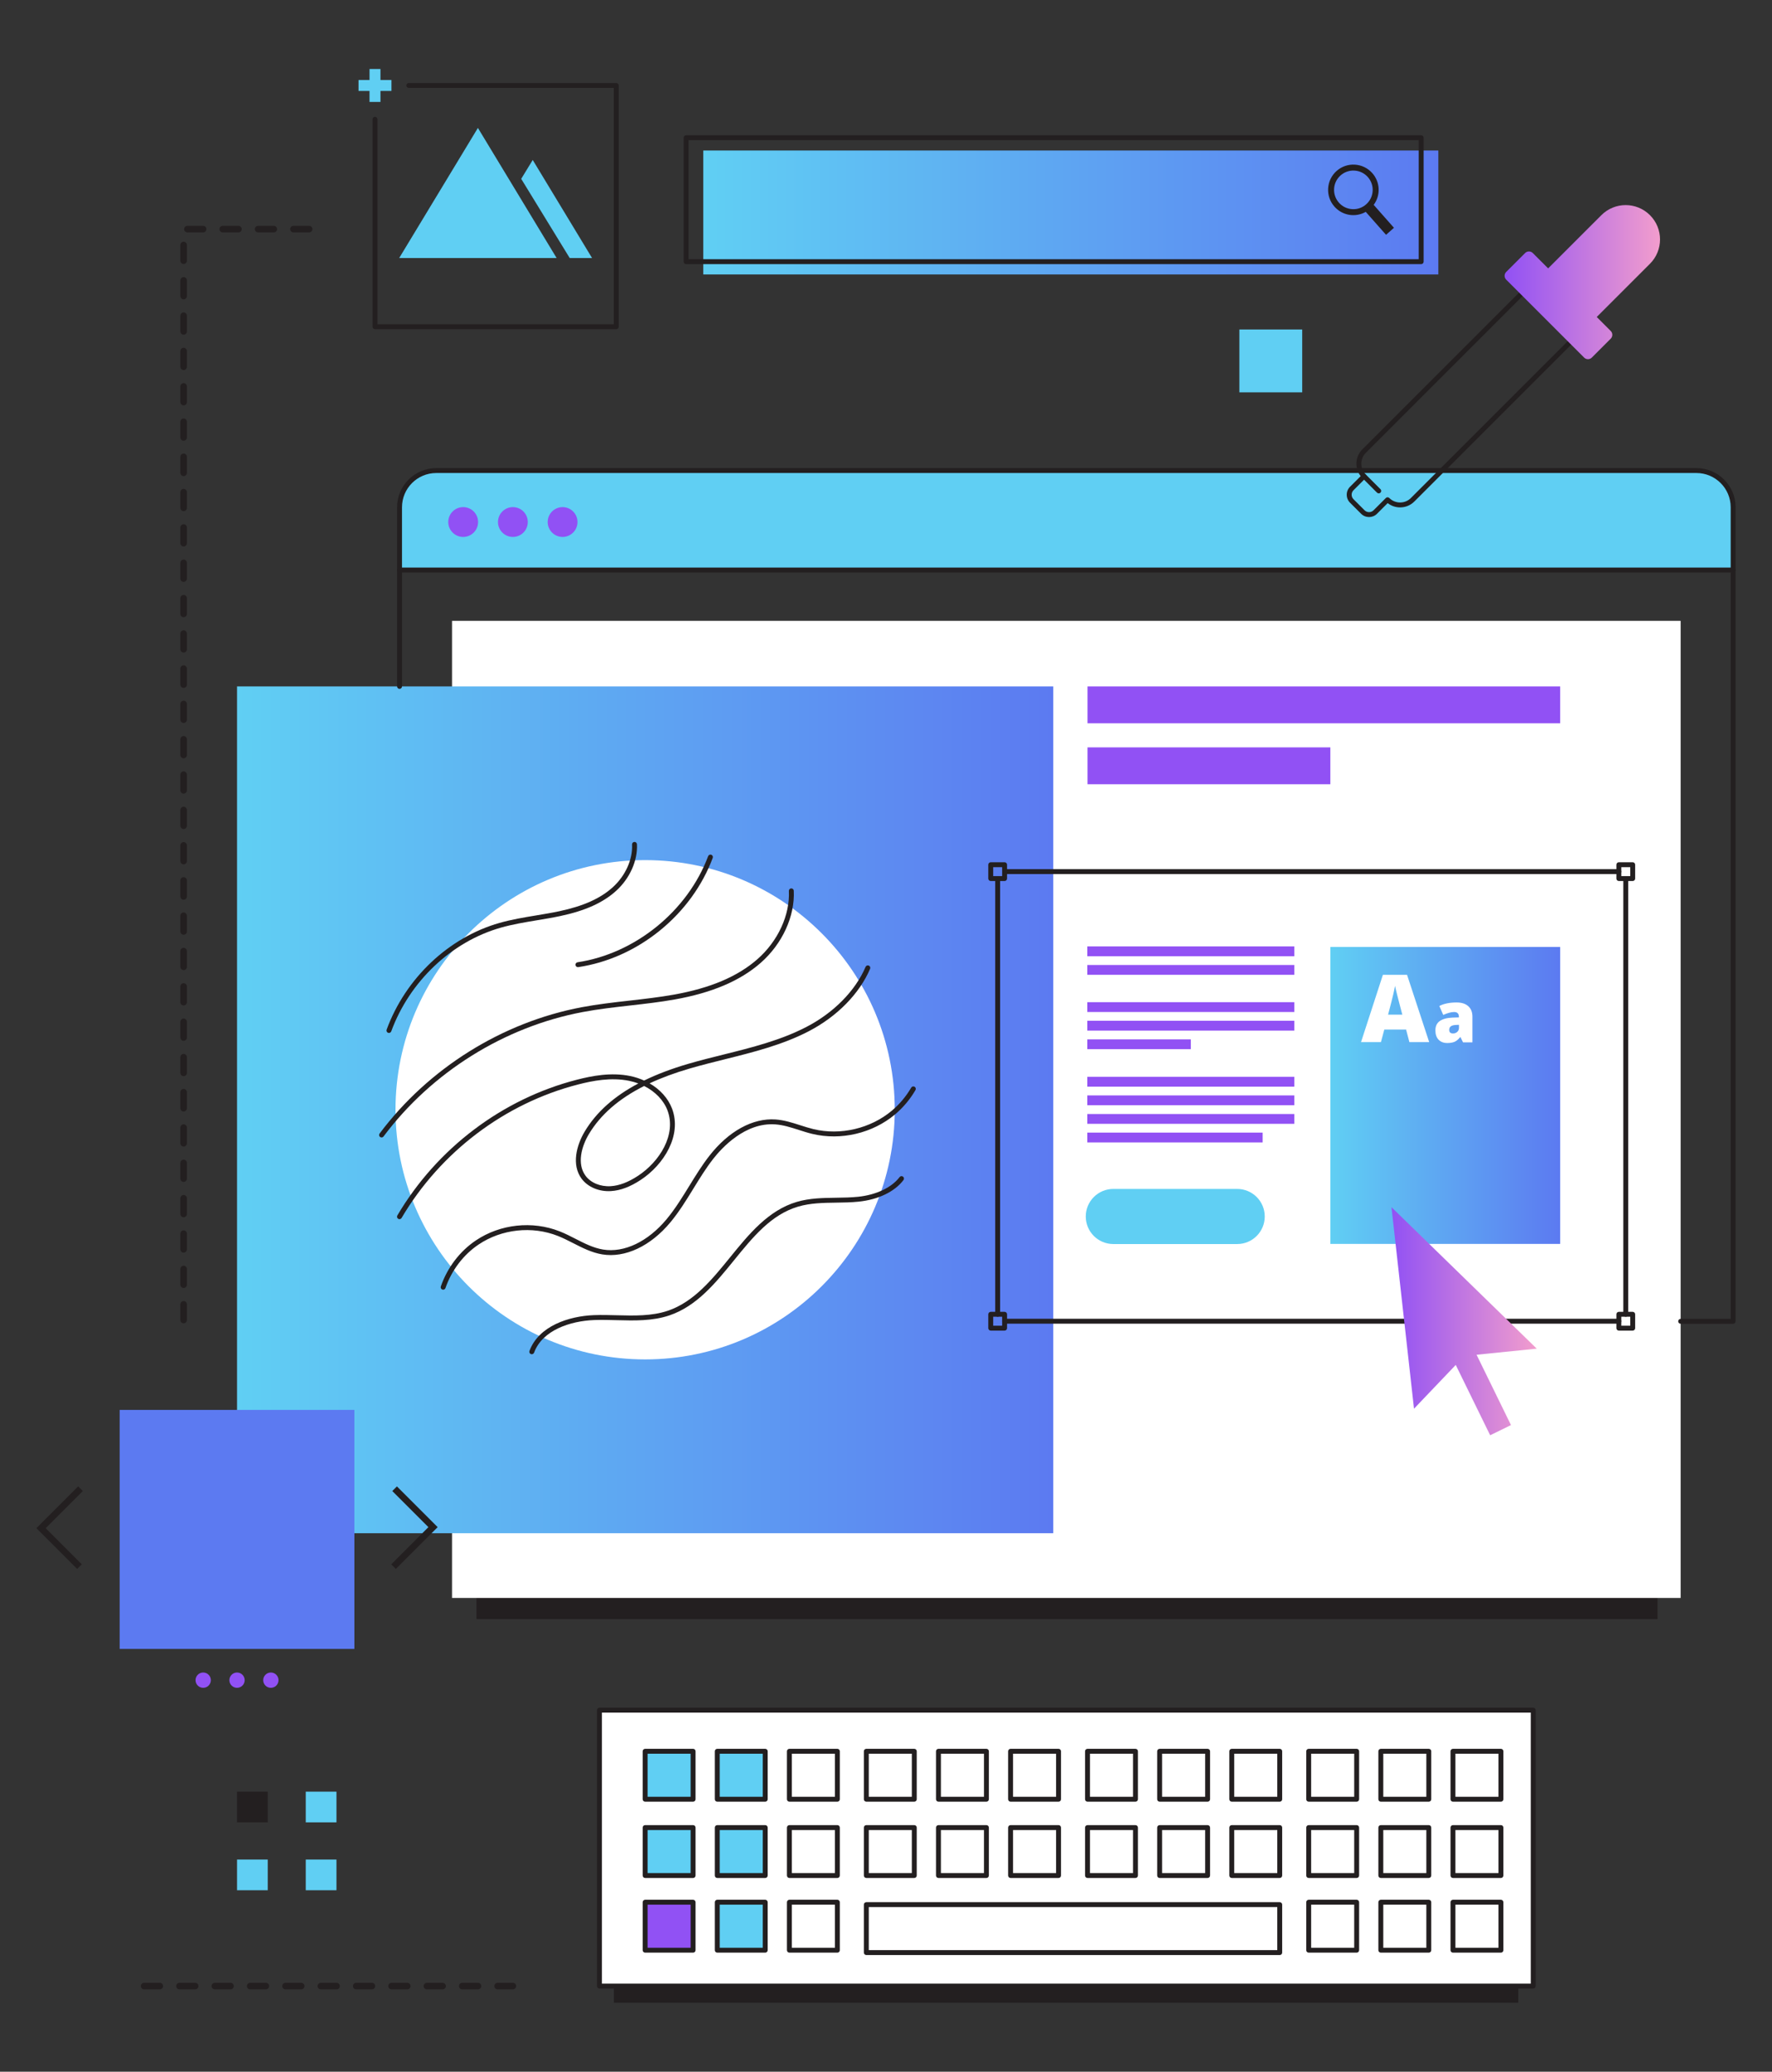 <?xml version="1.0" encoding="utf-8"?>
<!-- Generator: Adobe Illustrator 16.0.0, SVG Export Plug-In . SVG Version: 6.00 Build 0)  -->
<!DOCTYPE svg PUBLIC "-//W3C//DTD SVG 1.1//EN" "http://www.w3.org/Graphics/SVG/1.1/DTD/svg11.dtd">
<svg version="1.1" id="Calque_1" xmlns="http://www.w3.org/2000/svg" xmlns:xlink="http://www.w3.org/1999/xlink" x="0px" y="0px"
	 width="420px" height="491px" viewBox="0 0 420 491" enable-background="new 0 0 420 491" xml:space="preserve">
<rect x="0" y="0" width="420" height="491" fill="#333333" stroke="none"/>
<g>
	<g>
		<rect x="112.925" y="318.337" fill="#231F20" width="279.949" height="65.393"/>
	</g>
	<g>
		<rect x="107.141" y="147.14" fill="#FFFFFF" width="291.209" height="231.574"/>
	</g>
	<g>
		<g>
			<linearGradient id="SVGID_1_" gradientUnits="userSpaceOnUse" x1="56.182" y1="263.027" x2="249.638" y2="263.027">
				<stop  offset="0" style="stop-color:#60CFF3"/>
				<stop  offset="1" style="stop-color:#5C7AF1"/>
			</linearGradient>
			<rect x="56.182" y="162.681" fill="url(#SVGID_1_)" width="193.456" height="200.693"/>
		</g>
	</g>
	<g>
		<rect x="145.501" y="409.253" fill="#231F20" width="214.361" height="65.395"/>
	</g>
	<g>
		<rect x="142.085" y="405.31" fill="#FFFFFF" width="221.319" height="65.393"/>
	</g>
	<g>
		<g>
			<g>
				<g>
					<rect x="28.364" y="334.147" fill="#5C7AF1" width="55.634" height="56.648"/>
				</g>
			</g>
		</g>
		<g>
			<g>
				<circle fill="#9151F4" cx="48.161" cy="398.2" r="1.814"/>
			</g>
			<g>
				<circle fill="#9151F4" cx="56.181" cy="398.2" r="1.814"/>
			</g>
			<g>
				<circle fill="#9151F4" cx="64.201" cy="398.2" r="1.814"/>
			</g>
		</g>
		<g>
			<g>
				<polygon fill="#231F20" points="18.283,371.837 8.627,362.181 18.53,352.278 19.627,353.376 10.82,362.181 19.38,370.739 				
					"/>
			</g>
			<g>
				<polygon fill="#231F20" points="93.832,371.837 92.735,370.739 101.541,361.935 92.981,353.376 94.079,352.278 103.734,361.935 
									"/>
			</g>
		</g>
	</g>
	<g>
		<linearGradient id="SVGID_2_" gradientUnits="userSpaceOnUse" x1="166.694" y1="50.356" x2="340.917" y2="50.356">
			<stop  offset="0" style="stop-color:#60CFF3"/>
			<stop  offset="1" style="stop-color:#5C7AF1"/>
		</linearGradient>
		<rect x="166.694" y="35.669" fill="url(#SVGID_2_)" width="174.223" height="29.375"/>
	</g>
	<g>
		<path fill="#231F20" d="M336.846,62.601H162.622c-0.322,0-0.582-0.262-0.582-0.582V32.642c0-0.322,0.26-0.582,0.582-0.582h174.224
			c0.321,0,0.582,0.26,0.582,0.582v29.377C337.428,62.339,337.167,62.601,336.846,62.601z M163.203,61.437h173.062V33.224H163.203
			V61.437z"/>
	</g>
	<g>
		<g>
			<path fill="#60CFF3" d="M293.241,294.837h-29.365c-3.604,0-6.528-2.924-6.528-6.531l0,0c0-3.605,2.924-6.527,6.528-6.527h29.365
				c3.605,0,6.529,2.922,6.529,6.527l0,0C299.771,291.913,296.847,294.837,293.241,294.837z"/>
		</g>
		<g>
			<linearGradient id="SVGID_3_" gradientUnits="userSpaceOnUse" x1="315.319" y1="259.616" x2="369.794" y2="259.616">
				<stop  offset="0" style="stop-color:#60CFF3"/>
				<stop  offset="1" style="stop-color:#5C7AF1"/>
			</linearGradient>
			<rect x="315.319" y="224.425" fill="url(#SVGID_3_)" width="54.475" height="70.383"/>
		</g>
		<g>
			<rect x="257.708" y="224.3" fill="#9151F4" width="49.072" height="2.324"/>
		</g>
		<g>
			<rect x="257.708" y="228.706" fill="#9151F4" width="49.072" height="2.324"/>
		</g>
		<g>
			<rect x="257.708" y="237.517" fill="#9151F4" width="49.072" height="2.326"/>
		</g>
		<g>
			<rect x="257.708" y="241.923" fill="#9151F4" width="49.072" height="2.326"/>
		</g>
		<g>
			<rect x="257.708" y="246.331" fill="#9151F4" width="24.537" height="2.324"/>
		</g>
		<g>
			<rect x="257.708" y="255.21" fill="#9151F4" width="49.072" height="2.326"/>
		</g>
		<g>
			<rect x="257.708" y="259.616" fill="#9151F4" width="49.072" height="2.326"/>
		</g>
		<g>
			<rect x="257.708" y="264.022" fill="#9151F4" width="49.072" height="2.326"/>
		</g>
		<g>
			<rect x="257.708" y="268.429" fill="#9151F4" width="41.565" height="2.326"/>
		</g>
		<g>
			<g>
				<path fill="#231F20" d="M238.11,208.802h-3.284c-0.321,0-0.582-0.26-0.582-0.582v-3.285c0-0.32,0.261-0.582,0.582-0.582h3.284
					c0.321,0,0.582,0.262,0.582,0.582v3.285C238.692,208.542,238.432,208.802,238.11,208.802z M235.408,207.638h2.12v-2.121h-2.12
					V207.638z"/>
			</g>
			<g>
				<path fill="#231F20" d="M386.984,208.802H383.7c-0.321,0-0.582-0.26-0.582-0.582v-3.285c0-0.32,0.261-0.582,0.582-0.582h3.284
					c0.322,0,0.583,0.262,0.583,0.582v3.285C387.567,208.542,387.307,208.802,386.984,208.802z M384.282,207.638h2.12v-2.121h-2.12
					V207.638z"/>
			</g>
			<g>
				<path fill="#231F20" d="M386.984,315.353H383.7c-0.321,0-0.582-0.26-0.582-0.582v-3.285c0-0.32,0.261-0.58,0.582-0.58h3.284
					c0.322,0,0.583,0.26,0.583,0.58v3.285C387.567,315.093,387.307,315.353,386.984,315.353z M384.282,314.188h2.12v-2.121h-2.12
					V314.188z"/>
			</g>
			<g>
				<path fill="#231F20" d="M238.11,315.353h-3.284c-0.321,0-0.582-0.26-0.582-0.582v-3.285c0-0.32,0.261-0.58,0.582-0.58h3.284
					c0.321,0,0.582,0.26,0.582,0.58v3.285C238.692,315.093,238.432,315.353,238.11,315.353z M235.408,314.188h2.12v-2.121h-2.12
					V314.188z"/>
			</g>
			<g>
				<path fill="#231F20" d="M383.7,207.159H238.615c-0.321,0-0.582-0.26-0.582-0.582c0-0.32,0.261-0.582,0.582-0.582H383.7
					c0.321,0,0.582,0.262,0.582,0.582C384.282,206.899,384.021,207.159,383.7,207.159z"/>
			</g>
			<g>
				<path fill="#231F20" d="M236.468,312.067c-0.321,0-0.582-0.26-0.582-0.582V208.333c0-0.322,0.261-0.582,0.582-0.582
					c0.322,0,0.582,0.26,0.582,0.582v103.152C237.05,311.808,236.79,312.067,236.468,312.067z"/>
			</g>
			<g>
				<path fill="#231F20" d="M385.343,312.067c-0.321,0-0.582-0.26-0.582-0.582V208.333c0-0.322,0.261-0.582,0.582-0.582
					s0.582,0.26,0.582,0.582v103.152C385.925,311.808,385.664,312.067,385.343,312.067z"/>
			</g>
			<g>
				<path fill="#231F20" d="M383.7,313.71H238.11c-0.321,0-0.582-0.26-0.582-0.582c0-0.32,0.261-0.582,0.582-0.582H383.7
					c0.321,0,0.582,0.262,0.582,0.582C384.282,313.45,384.021,313.71,383.7,313.71z"/>
			</g>
		</g>
		<g>
			<linearGradient id="SVGID_4_" gradientUnits="userSpaceOnUse" x1="329.808" y1="313.128" x2="364.235" y2="313.128">
				<stop  offset="0" style="stop-color:#9151F4"/>
				<stop  offset="1" style="stop-color:#F29DCD"/>
			</linearGradient>
			<polygon fill="url(#SVGID_4_)" points="364.235,319.63 329.808,286.099 335.149,333.86 345.043,323.489 353.197,340.157 
				358.131,337.743 349.977,321.075 			"/>
		</g>
	</g>
	<g>
		<g>
			<polygon fill="#60CFF3" points="131.933,61.155 94.615,61.155 113.273,30.317 			"/>
		</g>
		<g>
			<polygon fill="#60CFF3" points="140.331,61.155 135.034,61.155 123.536,42.386 126.268,37.913 			"/>
		</g>
		<g>
			<path fill="#231F20" d="M88.883,78.019h57.181c0.321,0,0.582-0.26,0.582-0.582v-57.18c0-0.322-0.261-0.582-0.582-0.582H96.889
				c-0.321,0-0.582,0.26-0.582,0.582c0,0.32,0.261,0.58,0.582,0.58h48.593v56.018H89.465V28.263c0-0.32-0.261-0.582-0.582-0.582
				s-0.582,0.262-0.582,0.582v49.174C88.301,77.759,88.562,78.019,88.883,78.019z"/>
		</g>
		<g>
			<polygon fill="#60CFF3" points="84.979,18.958 87.584,18.958 87.584,16.353 90.181,16.353 90.181,18.958 92.784,18.958 
				92.784,21.554 90.181,21.554 90.181,24.157 87.584,24.157 87.584,21.554 84.979,21.554 			"/>
		</g>
	</g>
	<g>
		<rect x="72.469" y="424.622" fill="#60CFF3" width="7.279" height="7.279"/>
	</g>
	<g>
		<rect x="72.469" y="440.71" fill="#60CFF3" width="7.279" height="7.279"/>
	</g>
	<g>
		<rect x="293.754" y="78.09" fill="#60CFF3" width="14.895" height="14.895"/>
	</g>
	<g>
		<rect x="56.182" y="424.622" fill="#231F20" width="7.278" height="7.279"/>
	</g>
	<g>
		<rect x="56.182" y="440.71" fill="#60CFF3" width="7.278" height="7.279"/>
	</g>
	<g>
		<g>
			<g>
				<path fill="#60CFF3" d="M402.094,111.522H103.396c-4.804,0-8.698,3.895-8.698,8.697v14.877h316.093V120.22
					C410.791,115.417,406.897,111.522,402.094,111.522z"/>
			</g>
		</g>
		<g>
			<path fill="#231F20" d="M410.791,313.733H398.35c-0.321,0-0.582-0.26-0.582-0.582c0-0.32,0.261-0.582,0.582-0.582h11.859V120.22
				c0-4.477-3.641-8.115-8.115-8.115H103.396c-4.476,0-8.115,3.639-8.115,8.115v42.461c0,0.322-0.261,0.58-0.583,0.58
				c-0.32,0-0.581-0.258-0.581-0.58V120.22c0-5.117,4.162-9.279,9.279-9.279h298.697c5.115,0,9.279,4.162,9.279,9.279v192.932
				C411.373,313.474,411.113,313.733,410.791,313.733z"/>
		</g>
		<g>
			<path fill="#231F20" d="M410.791,135.677H94.698c-0.32,0-0.581-0.26-0.581-0.58c0-0.322,0.261-0.582,0.581-0.582h316.093
				c0.322,0,0.582,0.26,0.582,0.582C411.373,135.417,411.113,135.677,410.791,135.677z"/>
		</g>
		<g>
			<circle fill="#9151F4" cx="109.78" cy="123.72" r="3.534"/>
		</g>
		<g>
			<circle fill="#9151F4" cx="121.563" cy="123.72" r="3.533"/>
		</g>
		<g>
			<circle fill="#9151F4" cx="133.345" cy="123.72" r="3.533"/>
		</g>
	</g>
	<g>
		<g>
			<circle fill="#FFFFFF" cx="152.909" cy="263.013" r="59.166"/>
		</g>
		<g>
			<g>
				<path fill="#231F20" d="M136.979,229.214c-0.284,0-0.531-0.207-0.576-0.496c-0.046-0.316,0.173-0.613,0.49-0.66
					c13.653-2.043,26.089-12.145,30.949-25.139c0.112-0.303,0.447-0.453,0.748-0.342s0.454,0.447,0.341,0.748
					c-2.468,6.602-6.787,12.543-12.489,17.182c-5.718,4.652-12.418,7.66-19.377,8.701
					C137.037,229.212,137.007,229.214,136.979,229.214z"/>
			</g>
			<g>
				<path fill="#231F20" d="M94.682,288.94c-0.1,0-0.202-0.025-0.295-0.08c-0.277-0.164-0.369-0.52-0.207-0.797
					c9.386-15.916,24.908-27.645,42.588-32.178c3.493-0.898,8.087-1.805,12.632-0.859c1.147,0.238,2.243,0.598,3.263,1.061
					c3.067-1.5,6.545-2.814,10.451-3.955c2.776-0.811,5.637-1.521,8.404-2.211c6.64-1.654,13.505-3.365,19.627-6.543
					c6.48-3.365,11.588-8.551,14.015-14.229c0.125-0.295,0.468-0.432,0.763-0.307c0.295,0.127,0.433,0.469,0.307,0.766
					c-2.53,5.918-7.832,11.314-14.548,14.801c-6.243,3.242-13.177,4.969-19.883,6.639c-2.755,0.688-5.604,1.396-8.36,2.201
					c-3.51,1.025-6.665,2.189-9.475,3.506c2.492,1.441,4.401,3.543,5.327,5.99c2.392,6.32-1.931,13.285-7.436,16.9
					c-2.5,1.641-4.802,2.506-7.036,2.641c-2.826,0.178-5.494-0.949-6.965-2.93c-2.442-3.291-1.213-7.951,0.753-11.219
					c2.737-4.549,6.93-8.311,12.691-11.357c-0.684-0.254-1.397-0.461-2.136-0.615c-4.311-0.896-8.733-0.018-12.106,0.846
					c-17.381,4.459-32.644,15.994-41.872,31.645C95.075,288.839,94.881,288.94,94.682,288.94z M152.675,257.38
					c-6.001,3.02-10.315,6.779-13.072,11.359c-1.771,2.941-2.914,7.094-0.814,9.922c1.237,1.67,3.522,2.615,5.958,2.465
					c2.028-0.125,4.144-0.928,6.47-2.453c5.118-3.359,9.161-9.77,6.987-15.516C157.286,260.735,155.283,258.687,152.675,257.38z"/>
			</g>
			<g>
				<path fill="#231F20" d="M90.438,269.577c-0.122,0-0.243-0.037-0.349-0.115c-0.257-0.191-0.31-0.557-0.116-0.814
					c11.579-15.461,29.033-26.371,47.886-29.934c3.767-0.711,7.629-1.148,11.365-1.57c3.457-0.393,7.033-0.797,10.506-1.418
					c8.625-1.539,15.097-4.283,19.781-8.387c4.887-4.279,7.748-10.48,7.468-16.182c-0.017-0.32,0.231-0.594,0.552-0.609
					c0.324-0.014,0.594,0.232,0.609,0.553c0.298,6.047-2.715,12.605-7.861,17.113c-4.851,4.246-11.504,7.078-20.345,8.658
					c-3.509,0.629-7.104,1.033-10.579,1.428c-3.715,0.42-7.557,0.854-11.279,1.559c-18.571,3.508-35.765,14.256-47.171,29.486
					C90.791,269.497,90.615,269.577,90.438,269.577z"/>
			</g>
			<g>
				<path fill="#231F20" d="M126.039,320.954c-0.067,0-0.135-0.012-0.201-0.037c-0.303-0.111-0.455-0.445-0.344-0.748
					c2.181-5.898,9.312-8.248,15.257-8.48c1.823-0.07,3.687-0.021,5.488,0.027c4.057,0.105,8.253,0.221,12.079-1.078
					c6.146-2.09,10.508-7.459,14.727-12.652c4.448-5.477,9.05-11.141,15.808-13.137c3.028-0.895,6.212-0.939,9.291-0.986
					c1.736-0.023,3.532-0.051,5.265-0.229c4.262-0.443,7.927-2.186,9.808-4.662c0.192-0.256,0.558-0.305,0.814-0.111
					c0.255,0.193,0.306,0.559,0.111,0.814c-2.102,2.768-5.97,4.633-10.613,5.115c-1.784,0.186-3.606,0.211-5.368,0.236
					c-3,0.043-6.103,0.088-8.979,0.938c-6.41,1.896-10.696,7.17-15.232,12.756c-4.322,5.32-8.793,10.822-15.256,13.018
					c-4.023,1.367-8.325,1.252-12.484,1.141c-1.783-0.047-3.626-0.096-5.411-0.027c-5.57,0.219-12.229,2.361-14.212,7.723
					C126.498,320.808,126.275,320.954,126.039,320.954z"/>
			</g>
			<g>
				<path fill="#231F20" d="M92.187,244.81c-0.067,0-0.136-0.012-0.201-0.035c-0.301-0.111-0.456-0.445-0.346-0.746
					c4.471-12.191,14.722-21.885,26.752-25.297c2.863-0.813,5.833-1.305,8.705-1.781c1.796-0.297,3.652-0.605,5.455-0.988
					c5.713-1.211,9.75-3.021,12.702-5.697c2.988-2.709,4.734-6.586,4.556-10.121c-0.018-0.32,0.23-0.594,0.551-0.609
					c0.314-0.02,0.595,0.23,0.61,0.551c0.196,3.875-1.695,8.105-4.935,11.041c-3.113,2.822-7.321,4.719-13.243,5.975
					c-1.828,0.389-3.697,0.697-5.507,0.998c-2.839,0.471-5.777,0.959-8.577,1.752c-11.678,3.313-21.632,12.73-25.977,24.578
					C92.646,244.663,92.422,244.81,92.187,244.81z"/>
			</g>
			<g>
				<path fill="#231F20" d="M105.033,305.657c-0.063,0-0.127-0.01-0.19-0.031c-0.304-0.105-0.465-0.438-0.358-0.74
					c1.551-4.471,4.499-8.344,8.303-10.902c5.775-3.885,13.387-4.711,19.861-2.154c1.289,0.506,2.541,1.146,3.752,1.766
					c2.179,1.113,4.238,2.164,6.528,2.543c5.01,0.83,10.646-1.863,15.08-7.199c2.022-2.436,3.72-5.197,5.361-7.869
					c1.468-2.389,2.985-4.859,4.745-7.119c4.57-5.865,10.297-9.012,15.709-8.637c2.03,0.141,3.975,0.766,5.854,1.369
					c1.027,0.328,2.091,0.67,3.144,0.924c6.411,1.535,13.529-0.145,18.577-4.385c1.809-1.52,3.35-3.355,4.581-5.459
					c0.163-0.277,0.52-0.371,0.797-0.207c0.277,0.162,0.37,0.518,0.208,0.795c-1.299,2.219-2.928,4.156-4.838,5.762
					c-5.324,4.473-12.834,6.246-19.598,4.623c-1.094-0.262-2.179-0.609-3.227-0.947c-1.896-0.607-3.688-1.182-5.58-1.314
					c-7.129-0.494-12.661,5.564-14.708,8.191c-1.721,2.207-3.222,4.65-4.674,7.014c-1.661,2.707-3.382,5.506-5.456,8.002
					c-4.703,5.658-10.745,8.5-16.165,7.605c-2.469-0.408-4.705-1.551-6.868-2.656c-1.187-0.604-2.412-1.232-3.65-1.719
					c-6.123-2.418-13.322-1.637-18.785,2.039c-3.595,2.418-6.383,6.082-7.853,10.316
					C105.499,305.507,105.274,305.657,105.033,305.657z"/>
			</g>
		</g>
	</g>
	<g>
		<g>
			<rect x="257.762" y="162.681" fill="#9151F4" width="112.032" height="8.74"/>
		</g>
	</g>
	<g>
		<rect x="257.762" y="177.128" fill="#9151F4" width="57.558" height="8.74"/>
	</g>
	<g>
		<g>
			<rect x="152.909" y="415.05" fill="#60CFF3" width="11.368" height="11.369"/>
		</g>
		<g>
			<rect x="170.006" y="415.05" fill="#60CFF3" width="11.368" height="11.369"/>
		</g>
		<g>
			<rect x="152.909" y="433.132" fill="#60CFF3" width="11.368" height="11.369"/>
		</g>
		<g>
			<rect x="170.006" y="433.132" fill="#60CFF3" width="11.368" height="11.369"/>
		</g>
		<g>
			<rect x="152.909" y="450.827" fill="#9151F4" width="11.368" height="11.367"/>
		</g>
		<g>
			<rect x="170.006" y="450.827" fill="#60CFF3" width="11.368" height="11.367"/>
		</g>
	</g>
	<g>
		<g>
			<g>
				<path fill="#231F20" d="M363.404,471.284H142.085c-0.321,0-0.582-0.26-0.582-0.582V405.31c0-0.322,0.261-0.582,0.582-0.582
					h221.319c0.322,0,0.582,0.26,0.582,0.582v65.393C363.986,471.024,363.727,471.284,363.404,471.284z M142.666,470.12h220.157
					v-64.229H142.666V470.12z"/>
			</g>
		</g>
		<g>
			<g>
				<path fill="#231F20" d="M164.278,462.778H152.91c-0.322,0-0.582-0.262-0.582-0.584v-11.367c0-0.32,0.26-0.582,0.582-0.582
					h11.368c0.32,0,0.581,0.262,0.581,0.582v11.367C164.859,462.517,164.599,462.778,164.278,462.778z M153.491,461.614h10.204
					v-10.205h-10.204V461.614z"/>
			</g>
		</g>
		<g>
			<g>
				<path fill="#231F20" d="M181.374,462.778h-11.368c-0.32,0-0.582-0.262-0.582-0.584v-11.367c0-0.32,0.262-0.582,0.582-0.582
					h11.368c0.321,0,0.583,0.262,0.583,0.582v11.367C181.957,462.517,181.695,462.778,181.374,462.778z M170.588,461.614h10.203
					v-10.205h-10.203V461.614z"/>
			</g>
		</g>
		<g>
			<g>
				<path fill="#231F20" d="M198.471,462.778h-11.367c-0.322,0-0.583-0.262-0.583-0.584v-11.367c0-0.32,0.261-0.582,0.583-0.582
					h11.367c0.322,0,0.582,0.262,0.582,0.582v11.367C199.053,462.517,198.793,462.778,198.471,462.778z M187.686,461.614h10.203
					v-10.205h-10.203V461.614z"/>
			</g>
		</g>
		<g>
			<g>
				<path fill="#231F20" d="M164.278,445.083H152.91c-0.322,0-0.582-0.26-0.582-0.582v-11.367c0-0.322,0.26-0.582,0.582-0.582
					h11.368c0.32,0,0.581,0.26,0.581,0.582v11.367C164.859,444.823,164.599,445.083,164.278,445.083z M153.491,443.919h10.204
					v-10.203h-10.204V443.919z"/>
			</g>
		</g>
		<g>
			<g>
				<path fill="#231F20" d="M181.374,445.083h-11.368c-0.32,0-0.582-0.26-0.582-0.582v-11.367c0-0.322,0.262-0.582,0.582-0.582
					h11.368c0.321,0,0.583,0.26,0.583,0.582v11.367C181.957,444.823,181.695,445.083,181.374,445.083z M170.588,443.919h10.203
					v-10.203h-10.203V443.919z"/>
			</g>
		</g>
		<g>
			<path fill="#231F20" d="M198.471,445.083h-11.367c-0.322,0-0.583-0.26-0.583-0.582v-11.367c0-0.322,0.261-0.582,0.583-0.582
				h11.367c0.322,0,0.582,0.26,0.582,0.582v11.367C199.053,444.823,198.793,445.083,198.471,445.083z M187.686,443.919h10.203
				v-10.203h-10.203V443.919z"/>
		</g>
		<g>
			<path fill="#231F20" d="M216.704,445.083h-11.368c-0.321,0-0.582-0.26-0.582-0.582v-11.367c0-0.322,0.261-0.582,0.582-0.582
				h11.368c0.321,0,0.581,0.26,0.581,0.582v11.367C217.285,444.823,217.025,445.083,216.704,445.083z M205.917,443.919h10.204
				v-10.203h-10.204V443.919z"/>
		</g>
		<g>
			<path fill="#231F20" d="M233.801,445.083h-11.367c-0.322,0-0.583-0.26-0.583-0.582v-11.367c0-0.322,0.261-0.582,0.583-0.582
				h11.367c0.32,0,0.581,0.26,0.581,0.582v11.367C234.382,444.823,234.121,445.083,233.801,445.083z M223.015,443.919h10.204
				v-10.203h-10.204V443.919z"/>
		</g>
		<g>
			<path fill="#231F20" d="M250.898,445.083h-11.369c-0.322,0-0.582-0.26-0.582-0.582v-11.367c0-0.322,0.26-0.582,0.582-0.582
				h11.369c0.32,0,0.58,0.26,0.58,0.582v11.367C251.479,444.823,251.219,445.083,250.898,445.083z M240.111,443.919h10.203v-10.203
				h-10.203V443.919z"/>
		</g>
		<g>
			<path fill="#231F20" d="M269.129,445.083h-11.367c-0.321,0-0.582-0.26-0.582-0.582v-11.367c0-0.322,0.261-0.582,0.582-0.582
				h11.367c0.322,0,0.583,0.26,0.583,0.582v11.367C269.712,444.823,269.451,445.083,269.129,445.083z M258.343,443.919h10.204
				v-10.203h-10.204V443.919z"/>
		</g>
		<g>
			<path fill="#231F20" d="M286.227,445.083h-11.367c-0.322,0-0.583-0.26-0.583-0.582v-11.367c0-0.322,0.261-0.582,0.583-0.582
				h11.367c0.32,0,0.582,0.26,0.582,0.582v11.367C286.809,444.823,286.547,445.083,286.227,445.083z M275.44,443.919h10.204v-10.203
				H275.44V443.919z"/>
		</g>
		<g>
			<path fill="#231F20" d="M303.323,445.083h-11.368c-0.32,0-0.582-0.26-0.582-0.582v-11.367c0-0.322,0.262-0.582,0.582-0.582
				h11.368c0.321,0,0.581,0.26,0.581,0.582v11.367C303.904,444.823,303.645,445.083,303.323,445.083z M292.537,443.919h10.204
				v-10.203h-10.204V443.919z"/>
		</g>
		<g>
			<path fill="#231F20" d="M321.555,445.083h-11.367c-0.322,0-0.582-0.26-0.582-0.582v-11.367c0-0.322,0.26-0.582,0.582-0.582
				h11.367c0.322,0,0.584,0.26,0.584,0.582v11.367C322.139,444.823,321.877,445.083,321.555,445.083z M310.771,443.919h10.203
				v-10.203h-10.203V443.919z"/>
		</g>
		<g>
			<path fill="#231F20" d="M338.652,445.083h-11.367c-0.322,0-0.583-0.26-0.583-0.582v-11.367c0-0.322,0.261-0.582,0.583-0.582
				h11.367c0.322,0,0.582,0.26,0.582,0.582v11.367C339.234,444.823,338.975,445.083,338.652,445.083z M327.867,443.919h10.203
				v-10.203h-10.203V443.919z"/>
		</g>
		<g>
			<path fill="#231F20" d="M355.749,445.083h-11.368c-0.32,0-0.581-0.26-0.581-0.582v-11.367c0-0.322,0.261-0.582,0.581-0.582
				h11.368c0.321,0,0.583,0.26,0.583,0.582v11.367C356.332,444.823,356.07,445.083,355.749,445.083z M344.963,443.919h10.204
				v-10.203h-10.204V443.919z"/>
		</g>
		<g>
			<path fill="#231F20" d="M164.278,427.001H152.91c-0.322,0-0.582-0.262-0.582-0.582V415.05c0-0.32,0.26-0.58,0.582-0.58h11.368
				c0.32,0,0.581,0.26,0.581,0.58v11.369C164.859,426.739,164.599,427.001,164.278,427.001z M153.491,425.837h10.204v-10.205
				h-10.204V425.837z"/>
		</g>
		<g>
			<path fill="#231F20" d="M181.374,427.001h-11.368c-0.32,0-0.582-0.262-0.582-0.582V415.05c0-0.32,0.262-0.58,0.582-0.58h11.368
				c0.321,0,0.583,0.26,0.583,0.58v11.369C181.957,426.739,181.695,427.001,181.374,427.001z M170.588,425.837h10.203v-10.205
				h-10.203V425.837z"/>
		</g>
		<g>
			<path fill="#231F20" d="M198.471,427.001h-11.367c-0.322,0-0.583-0.262-0.583-0.582V415.05c0-0.32,0.261-0.58,0.583-0.58h11.367
				c0.322,0,0.582,0.26,0.582,0.58v11.369C199.053,426.739,198.793,427.001,198.471,427.001z M187.686,425.837h10.203v-10.205
				h-10.203V425.837z"/>
		</g>
		<g>
			<path fill="#231F20" d="M216.704,427.001h-11.368c-0.321,0-0.582-0.262-0.582-0.582V415.05c0-0.32,0.261-0.58,0.582-0.58h11.368
				c0.321,0,0.581,0.26,0.581,0.58v11.369C217.285,426.739,217.025,427.001,216.704,427.001z M205.917,425.837h10.204v-10.205
				h-10.204V425.837z"/>
		</g>
		<g>
			<path fill="#231F20" d="M233.801,427.001h-11.367c-0.322,0-0.583-0.262-0.583-0.582V415.05c0-0.32,0.261-0.58,0.583-0.58h11.367
				c0.32,0,0.581,0.26,0.581,0.58v11.369C234.382,426.739,234.121,427.001,233.801,427.001z M223.015,425.837h10.204v-10.205
				h-10.204V425.837z"/>
		</g>
		<g>
			<path fill="#231F20" d="M250.898,427.001h-11.369c-0.322,0-0.582-0.262-0.582-0.582V415.05c0-0.32,0.26-0.58,0.582-0.58h11.369
				c0.32,0,0.58,0.26,0.58,0.58v11.369C251.479,426.739,251.219,427.001,250.898,427.001z M240.111,425.837h10.203v-10.205h-10.203
				V425.837z"/>
		</g>
		<g>
			<path fill="#231F20" d="M269.129,427.001h-11.367c-0.321,0-0.582-0.262-0.582-0.582V415.05c0-0.32,0.261-0.58,0.582-0.58h11.367
				c0.322,0,0.583,0.26,0.583,0.58v11.369C269.712,426.739,269.451,427.001,269.129,427.001z M258.343,425.837h10.204v-10.205
				h-10.204V425.837z"/>
		</g>
		<g>
			<path fill="#231F20" d="M286.227,427.001h-11.367c-0.322,0-0.583-0.262-0.583-0.582V415.05c0-0.32,0.261-0.58,0.583-0.58h11.367
				c0.32,0,0.582,0.26,0.582,0.58v11.369C286.809,426.739,286.547,427.001,286.227,427.001z M275.44,425.837h10.204v-10.205H275.44
				V425.837z"/>
		</g>
		<g>
			<path fill="#231F20" d="M303.323,427.001h-11.368c-0.32,0-0.582-0.262-0.582-0.582V415.05c0-0.32,0.262-0.58,0.582-0.58h11.368
				c0.321,0,0.581,0.26,0.581,0.58v11.369C303.904,426.739,303.645,427.001,303.323,427.001z M292.537,425.837h10.204v-10.205
				h-10.204V425.837z"/>
		</g>
		<g>
			<path fill="#231F20" d="M321.555,427.001h-11.367c-0.322,0-0.582-0.262-0.582-0.582V415.05c0-0.32,0.26-0.58,0.582-0.58h11.367
				c0.322,0,0.584,0.26,0.584,0.58v11.369C322.139,426.739,321.877,427.001,321.555,427.001z M310.771,425.837h10.203v-10.205
				h-10.203V425.837z"/>
		</g>
		<g>
			<path fill="#231F20" d="M338.652,427.001h-11.367c-0.322,0-0.583-0.262-0.583-0.582V415.05c0-0.32,0.261-0.58,0.583-0.58h11.367
				c0.322,0,0.582,0.26,0.582,0.58v11.369C339.234,426.739,338.975,427.001,338.652,427.001z M327.867,425.837h10.203v-10.205
				h-10.203V425.837z"/>
		</g>
		<g>
			<path fill="#231F20" d="M355.749,427.001h-11.368c-0.32,0-0.581-0.262-0.581-0.582V415.05c0-0.32,0.261-0.58,0.581-0.58h11.368
				c0.321,0,0.583,0.26,0.583,0.58v11.369C356.332,426.739,356.07,427.001,355.749,427.001z M344.963,425.837h10.204v-10.205
				h-10.204V425.837z"/>
		</g>
		<g>
			<g>
				<path fill="#231F20" d="M303.323,463.347h-97.987c-0.321,0-0.582-0.262-0.582-0.582v-11.367c0-0.322,0.261-0.582,0.582-0.582
					h97.987c0.321,0,0.581,0.26,0.581,0.582v11.367C303.904,463.085,303.645,463.347,303.323,463.347z M205.917,462.183h96.824
					v-10.205h-96.824V462.183z"/>
			</g>
		</g>
		<g>
			<path fill="#231F20" d="M355.749,462.778h-11.368c-0.32,0-0.581-0.262-0.581-0.584v-11.367c0-0.32,0.261-0.582,0.581-0.582
				h11.368c0.321,0,0.583,0.262,0.583,0.582v11.367C356.332,462.517,356.07,462.778,355.749,462.778z M344.963,461.614h10.204
				v-10.205h-10.204V461.614z"/>
		</g>
		<g>
			<path fill="#231F20" d="M338.652,462.778h-11.367c-0.322,0-0.583-0.262-0.583-0.584v-11.367c0-0.32,0.261-0.582,0.583-0.582
				h11.367c0.322,0,0.582,0.262,0.582,0.582v11.367C339.234,462.517,338.975,462.778,338.652,462.778z M327.867,461.614h10.203
				v-10.205h-10.203V461.614z"/>
		</g>
		<g>
			<path fill="#231F20" d="M321.555,462.778h-11.367c-0.322,0-0.582-0.262-0.582-0.584v-11.367c0-0.32,0.26-0.582,0.582-0.582
				h11.367c0.322,0,0.584,0.262,0.584,0.582v11.367C322.139,462.517,321.877,462.778,321.555,462.778z M310.771,461.614h10.203
				v-10.205h-10.203V461.614z"/>
		</g>
	</g>
	<g>
		<path fill="#231F20" d="M42.749,112.062v-3.725c0-0.43,0.347-0.777,0.775-0.777s0.775,0.348,0.775,0.777v3.725
			c0,0.428-0.347,0.775-0.775,0.775S42.749,112.489,42.749,112.062z M42.749,103.683v-3.725c0-0.43,0.347-0.775,0.775-0.775
			s0.775,0.346,0.775,0.775v3.725c0,0.428-0.347,0.775-0.775,0.775S42.749,104.11,42.749,103.683z M42.749,95.306v-3.725
			c0-0.43,0.347-0.777,0.775-0.777s0.775,0.348,0.775,0.777v3.725c0,0.428-0.347,0.773-0.775,0.773S42.749,95.733,42.749,95.306z
			 M42.749,86.925v-3.723c0-0.428,0.347-0.777,0.775-0.777s0.775,0.35,0.775,0.777v3.723c0,0.43-0.347,0.777-0.775,0.777
			S42.749,87.354,42.749,86.925z M42.749,78.548v-3.723c0-0.43,0.347-0.777,0.775-0.777s0.775,0.348,0.775,0.777v3.723
			c0,0.428-0.347,0.775-0.775,0.775S42.749,78.976,42.749,78.548z M42.749,70.169v-3.723c0-0.43,0.347-0.775,0.775-0.775
			s0.775,0.346,0.775,0.775v3.723c0,0.428-0.347,0.775-0.775,0.775S42.749,70.597,42.749,70.169z M42.749,61.792v-3.725
			c0-0.428,0.347-0.775,0.775-0.775S44.3,57.64,44.3,58.067v3.725c0,0.428-0.347,0.775-0.775,0.775S42.749,62.22,42.749,61.792z
			 M42.749,162.259v-3.725c0-0.428,0.347-0.775,0.775-0.775s0.775,0.348,0.775,0.775v3.725c0,0.428-0.347,0.775-0.775,0.775
			S42.749,162.687,42.749,162.259z M42.749,153.88v-3.725c0-0.43,0.347-0.775,0.775-0.775s0.775,0.346,0.775,0.775v3.725
			c0,0.43-0.347,0.775-0.775,0.775S42.749,154.31,42.749,153.88z M42.749,145.503v-3.725c0-0.43,0.347-0.777,0.775-0.777
			s0.775,0.348,0.775,0.777v3.725c0,0.428-0.347,0.773-0.775,0.773S42.749,145.931,42.749,145.503z M42.749,137.124v-3.725
			c0-0.428,0.347-0.775,0.775-0.775s0.775,0.348,0.775,0.775v3.725c0,0.428-0.347,0.775-0.775,0.775S42.749,137.552,42.749,137.124z
			 M42.749,128.745v-3.723c0-0.43,0.347-0.777,0.775-0.777s0.775,0.348,0.775,0.777v3.723c0,0.43-0.347,0.775-0.775,0.775
			S42.749,129.175,42.749,128.745z M42.749,120.366v-3.723c0-0.43,0.347-0.775,0.775-0.775s0.775,0.346,0.775,0.775v3.723
			c0,0.428-0.347,0.777-0.775,0.777S42.749,120.794,42.749,120.366z M42.749,111.989v-3.725c0-0.428,0.347-0.775,0.775-0.775
			s0.775,0.348,0.775,0.775v3.725c0,0.428-0.347,0.775-0.775,0.775S42.749,112.417,42.749,111.989z M42.749,212.456v-3.725
			c0-0.428,0.347-0.775,0.775-0.775s0.775,0.348,0.775,0.775v3.725c0,0.428-0.347,0.775-0.775,0.775S42.749,212.884,42.749,212.456z
			 M42.749,204.079v-3.727c0-0.428,0.347-0.775,0.775-0.775s0.775,0.348,0.775,0.775v3.727c0,0.428-0.347,0.773-0.775,0.773
			S42.749,204.507,42.749,204.079z M42.749,195.7v-3.725c0-0.43,0.347-0.777,0.775-0.777s0.775,0.348,0.775,0.777v3.725
			c0,0.428-0.347,0.775-0.775,0.775S42.749,196.128,42.749,195.7z M42.749,187.321v-3.725c0-0.428,0.347-0.775,0.775-0.775
			s0.775,0.348,0.775,0.775v3.725c0,0.428-0.347,0.775-0.775,0.775S42.749,187.749,42.749,187.321z M42.749,178.944v-3.725
			c0-0.43,0.347-0.775,0.775-0.775s0.775,0.346,0.775,0.775v3.725c0,0.428-0.347,0.773-0.775,0.773S42.749,179.372,42.749,178.944z
			 M42.749,170.563v-3.723c0-0.43,0.347-0.775,0.775-0.775s0.775,0.346,0.775,0.775v3.723c0,0.43-0.347,0.777-0.775,0.777
			S42.749,170.993,42.749,170.563z M42.749,162.187v-3.725c0-0.428,0.347-0.775,0.775-0.775s0.775,0.348,0.775,0.775v3.725
			c0,0.428-0.347,0.775-0.775,0.775S42.749,162.614,42.749,162.187z M42.749,262.653v-3.725c0-0.428,0.347-0.775,0.775-0.775
			s0.775,0.348,0.775,0.775v3.725c0,0.428-0.347,0.775-0.775,0.775S42.749,263.081,42.749,262.653z M42.749,254.276v-3.727
			c0-0.428,0.347-0.775,0.775-0.775s0.775,0.348,0.775,0.775v3.727c0,0.428-0.347,0.773-0.775,0.773S42.749,254.704,42.749,254.276z
			 M42.749,245.897v-3.725c0-0.428,0.347-0.777,0.775-0.777s0.775,0.35,0.775,0.777v3.725c0,0.428-0.347,0.775-0.775,0.775
			S42.749,246.325,42.749,245.897z M42.749,237.519v-3.723c0-0.43,0.347-0.777,0.775-0.777s0.775,0.348,0.775,0.777v3.723
			c0,0.428-0.347,0.775-0.775,0.775S42.749,237.946,42.749,237.519z M42.749,229.142v-3.725c0-0.43,0.347-0.775,0.775-0.775
			s0.775,0.346,0.775,0.775v3.725c0,0.428-0.347,0.773-0.775,0.773S42.749,229.569,42.749,229.142z M42.749,220.763v-3.725
			c0-0.428,0.347-0.775,0.775-0.775s0.775,0.348,0.775,0.775v3.725c0,0.428-0.347,0.775-0.775,0.775S42.749,221.19,42.749,220.763z
			 M42.749,212.384v-3.725c0-0.428,0.347-0.775,0.775-0.775s0.775,0.348,0.775,0.775v3.725c0,0.428-0.347,0.775-0.775,0.775
			S42.749,212.812,42.749,212.384z M42.749,312.851v-3.725c0-0.428,0.347-0.775,0.775-0.775s0.775,0.348,0.775,0.775v3.725
			c0,0.43-0.347,0.775-0.775,0.775S42.749,313.28,42.749,312.851z M42.749,304.474v-3.727c0-0.428,0.347-0.775,0.775-0.775
			s0.775,0.348,0.775,0.775v3.727c0,0.428-0.347,0.773-0.775,0.773S42.749,304.901,42.749,304.474z M42.749,296.095v-3.725
			c0-0.428,0.347-0.775,0.775-0.775s0.775,0.348,0.775,0.775v3.725c0,0.428-0.347,0.775-0.775,0.775S42.749,296.522,42.749,296.095z
			 M42.749,287.716v-3.723c0-0.43,0.347-0.777,0.775-0.777s0.775,0.348,0.775,0.777v3.723c0,0.428-0.347,0.775-0.775,0.775
			S42.749,288.144,42.749,287.716z M42.749,279.339v-3.725c0-0.43,0.347-0.775,0.775-0.775s0.775,0.346,0.775,0.775v3.725
			c0,0.428-0.347,0.775-0.775,0.775S42.749,279.767,42.749,279.339z M42.749,270.96v-3.725c0-0.428,0.347-0.775,0.775-0.775
			s0.775,0.348,0.775,0.775v3.725c0,0.428-0.347,0.775-0.775,0.775S42.749,271.388,42.749,270.96z M42.749,262.581v-3.725
			c0-0.428,0.347-0.775,0.775-0.775s0.775,0.348,0.775,0.775v3.725c0,0.428-0.347,0.775-0.775,0.775S42.749,263.009,42.749,262.581z
			 M43.64,54.304c0-0.43,0.348-0.775,0.775-0.775h3.725c0.429,0,0.775,0.346,0.775,0.775s-0.347,0.775-0.775,0.775h-3.725
			C43.987,55.079,43.64,54.733,43.64,54.304z M52.018,54.304c0-0.43,0.348-0.775,0.776-0.775h3.724c0.43,0,0.776,0.346,0.776,0.775
			s-0.347,0.775-0.776,0.775h-3.724C52.365,55.079,52.018,54.733,52.018,54.304z M60.396,54.304c0-0.43,0.349-0.775,0.776-0.775
			h3.723c0.43,0,0.777,0.346,0.777,0.775s-0.348,0.775-0.777,0.775h-3.723C60.744,55.079,60.396,54.733,60.396,54.304z
			 M68.774,54.304c0-0.43,0.348-0.775,0.775-0.775h3.724c0.429,0,0.776,0.346,0.776,0.775s-0.348,0.775-0.776,0.775H69.55
			C69.122,55.079,68.774,54.733,68.774,54.304z"/>
	</g>
	<g>
		<path fill="#231F20" d="M325.592,48.552c1.68-2.268,1.558-5.389-0.328-7.521c-2.189-2.475-5.983-2.707-8.456-0.52
			c-1.198,1.061-1.913,2.523-2.011,4.121c-0.099,1.598,0.431,3.137,1.491,4.336c1.881,2.129,4.97,2.633,7.425,1.244l4.806,5.438
			l1.88-1.662L325.592,48.552z M325.346,45.28c-0.076,1.221-0.622,2.338-1.537,3.146c-0.916,0.811-2.091,1.221-3.313,1.141
			c-1.22-0.074-2.339-0.619-3.148-1.535c-1.672-1.891-1.494-4.791,0.396-6.461c0.916-0.811,2.094-1.211,3.313-1.141
			c1.222,0.074,2.339,0.619,3.149,1.535C325.016,42.884,325.42,44.06,325.346,45.28z"/>
	</g>
	<g>
		<path fill="#231F20" d="M121.563,471.478h-3.623c-0.428,0-0.775-0.348-0.775-0.775c0-0.43,0.348-0.777,0.775-0.777h3.623
			c0.429,0,0.775,0.348,0.775,0.777C122.338,471.13,121.991,471.478,121.563,471.478z M113.285,471.478h-3.725
			c-0.428,0-0.775-0.348-0.775-0.775c0-0.43,0.348-0.777,0.775-0.777h3.725c0.43,0,0.776,0.348,0.776,0.777
			C114.062,471.13,113.715,471.478,113.285,471.478z M104.907,471.478h-3.724c-0.429,0-0.776-0.348-0.776-0.775
			c0-0.43,0.348-0.777,0.776-0.777h3.724c0.429,0,0.776,0.348,0.776,0.777C105.684,471.13,105.336,471.478,104.907,471.478z
			 M96.529,471.478h-3.726c-0.428,0-0.774-0.348-0.774-0.775c0-0.43,0.347-0.777,0.774-0.777h3.726c0.428,0,0.775,0.348,0.775,0.777
			C97.305,471.13,96.957,471.478,96.529,471.478z M88.151,471.478h-3.726c-0.428,0-0.774-0.348-0.774-0.775
			c0-0.43,0.347-0.777,0.774-0.777h3.726c0.429,0,0.775,0.348,0.775,0.777C88.927,471.13,88.58,471.478,88.151,471.478z
			 M79.772,471.478h-3.725c-0.429,0-0.775-0.348-0.775-0.775c0-0.43,0.347-0.777,0.775-0.777h3.725c0.429,0,0.776,0.348,0.776,0.777
			C80.549,471.13,80.201,471.478,79.772,471.478z M71.395,471.478H67.67c-0.429,0-0.775-0.348-0.775-0.775
			c0-0.43,0.347-0.777,0.775-0.777h3.725c0.428,0,0.775,0.348,0.775,0.777C72.17,471.13,71.822,471.478,71.395,471.478z
			 M63.017,471.478h-3.725c-0.428,0-0.775-0.348-0.775-0.775c0-0.43,0.348-0.777,0.775-0.777h3.725c0.428,0,0.775,0.348,0.775,0.777
			C63.792,471.13,63.444,471.478,63.017,471.478z M54.639,471.478h-3.725c-0.428,0-0.775-0.348-0.775-0.775
			c0-0.43,0.348-0.777,0.775-0.777h3.725c0.428,0,0.775,0.348,0.775,0.777C55.414,471.13,55.066,471.478,54.639,471.478z
			 M46.26,471.478h-3.724c-0.429,0-0.776-0.348-0.776-0.775c0-0.43,0.348-0.777,0.776-0.777h3.724c0.428,0,0.776,0.348,0.776,0.777
			C47.036,471.13,46.688,471.478,46.26,471.478z M37.882,471.478h-3.725c-0.428,0-0.775-0.348-0.775-0.775
			c0-0.43,0.348-0.777,0.775-0.777h3.725c0.428,0,0.775,0.348,0.775,0.777C38.657,471.13,38.31,471.478,37.882,471.478z"/>
	</g>
	<g>
		<g>
			<path fill="#231F20" d="M324.496,122.542c-0.686,0.002-1.368-0.26-1.89-0.781l-2.621-2.619c-0.505-0.506-0.782-1.176-0.782-1.889
				c0-0.715,0.277-1.385,0.782-1.891l2.523-2.521c-0.658-0.84-1.014-1.865-1.014-2.947c0-1.277,0.497-2.48,1.4-3.383l39.087-39.086
				c0.219-0.219,0.604-0.219,0.822,0l11.519,11.518c0.227,0.227,0.227,0.594,0,0.822l-39.088,39.088
				c-0.903,0.902-2.104,1.4-3.382,1.4c-1.081,0-2.108-0.357-2.946-1.014l-2.523,2.521
				C325.864,122.282,325.18,122.542,324.496,122.542z M362.394,68.659l-38.675,38.674c-0.685,0.686-1.061,1.594-1.061,2.561
				s0.376,1.875,1.061,2.559c0.228,0.229,0.228,0.596,0,0.824l-2.91,2.91c-0.285,0.283-0.442,0.662-0.442,1.066
				c0,0.402,0.157,0.781,0.442,1.064l2.62,2.621c0.588,0.588,1.546,0.588,2.133,0l2.91-2.91c0.228-0.227,0.595-0.227,0.822,0
				c0.684,0.684,1.593,1.061,2.56,1.061s1.877-0.375,2.559-1.061l38.677-38.676L362.394,68.659z"/>
		</g>
		<g>
			<linearGradient id="SVGID_5_" gradientUnits="userSpaceOnUse" x1="356.622" y1="66.866" x2="393.46" y2="66.866">
				<stop  offset="0" style="stop-color:#9151F4"/>
				<stop  offset="1" style="stop-color:#F29DCD"/>
			</linearGradient>
			<path fill="url(#SVGID_5_)" d="M357.002,66.28l18.465,18.467c0.504,0.504,1.322,0.504,1.827,0l4.479-4.48
				c0.505-0.504,0.505-1.322,0-1.826l-3.313-3.314l12.615-12.615c3.18-3.18,3.18-8.338,0-11.518c-3.182-3.182-8.338-3.182-11.518,0
				l-12.616,12.613l-3.634-3.631c-0.505-0.506-1.323-0.508-1.828-0.002l-4.479,4.479C356.495,64.958,356.496,65.776,357.002,66.28z"
				/>
		</g>
		<g>
			<path fill="#231F20" d="M326.789,116.927c-0.149,0-0.299-0.057-0.412-0.17l-3.481-3.48c-0.228-0.229-0.228-0.596,0-0.822
				c0.228-0.229,0.596-0.229,0.823,0l3.48,3.48c0.229,0.227,0.229,0.594,0,0.822C327.086,116.87,326.937,116.927,326.789,116.927z"
				/>
		</g>
	</g>
	<g>
		<g>
			<g>
				<g>
					<path fill="#FFFFFF" d="M334.052,246.978l-0.781-2.979h-5.161l-0.803,2.979h-4.715l5.182-15.947h5.724l5.247,15.947H334.052z
						 M332.378,240.481l-0.683-2.607c-0.16-0.58-0.354-1.33-0.582-2.248c-0.228-0.92-0.379-1.578-0.451-1.977
						c-0.064,0.367-0.193,0.977-0.386,1.824c-0.19,0.848-0.617,2.516-1.275,5.008H332.378z"/>
				</g>
			</g>
		</g>
		<g>
			<g>
				<g>
					<path fill="#FFFFFF" d="M346.772,247.03l-0.614-1.23h-0.065c-0.433,0.535-0.872,0.902-1.319,1.1
						c-0.449,0.195-1.027,0.295-1.738,0.295c-0.874,0-1.561-0.264-2.063-0.787c-0.503-0.525-0.754-1.262-0.754-2.213
						c0-0.988,0.344-1.725,1.033-2.207c0.688-0.484,1.685-0.756,2.988-0.816l1.549-0.049v-0.131c0-0.764-0.376-1.146-1.13-1.146
						c-0.678,0-1.537,0.229-2.581,0.688l-0.925-2.115c1.081-0.557,2.446-0.834,4.096-0.834c1.19,0,2.113,0.295,2.766,0.885
						s0.979,1.414,0.979,2.475v6.088H346.772z M344.396,244.931c0.389,0,0.721-0.121,0.996-0.367s0.414-0.564,0.414-0.959v-0.721
						l-0.738,0.033c-1.055,0.037-1.58,0.426-1.58,1.164C343.487,244.647,343.79,244.931,344.396,244.931z"/>
				</g>
			</g>
		</g>
	</g>
</g>
</svg>
